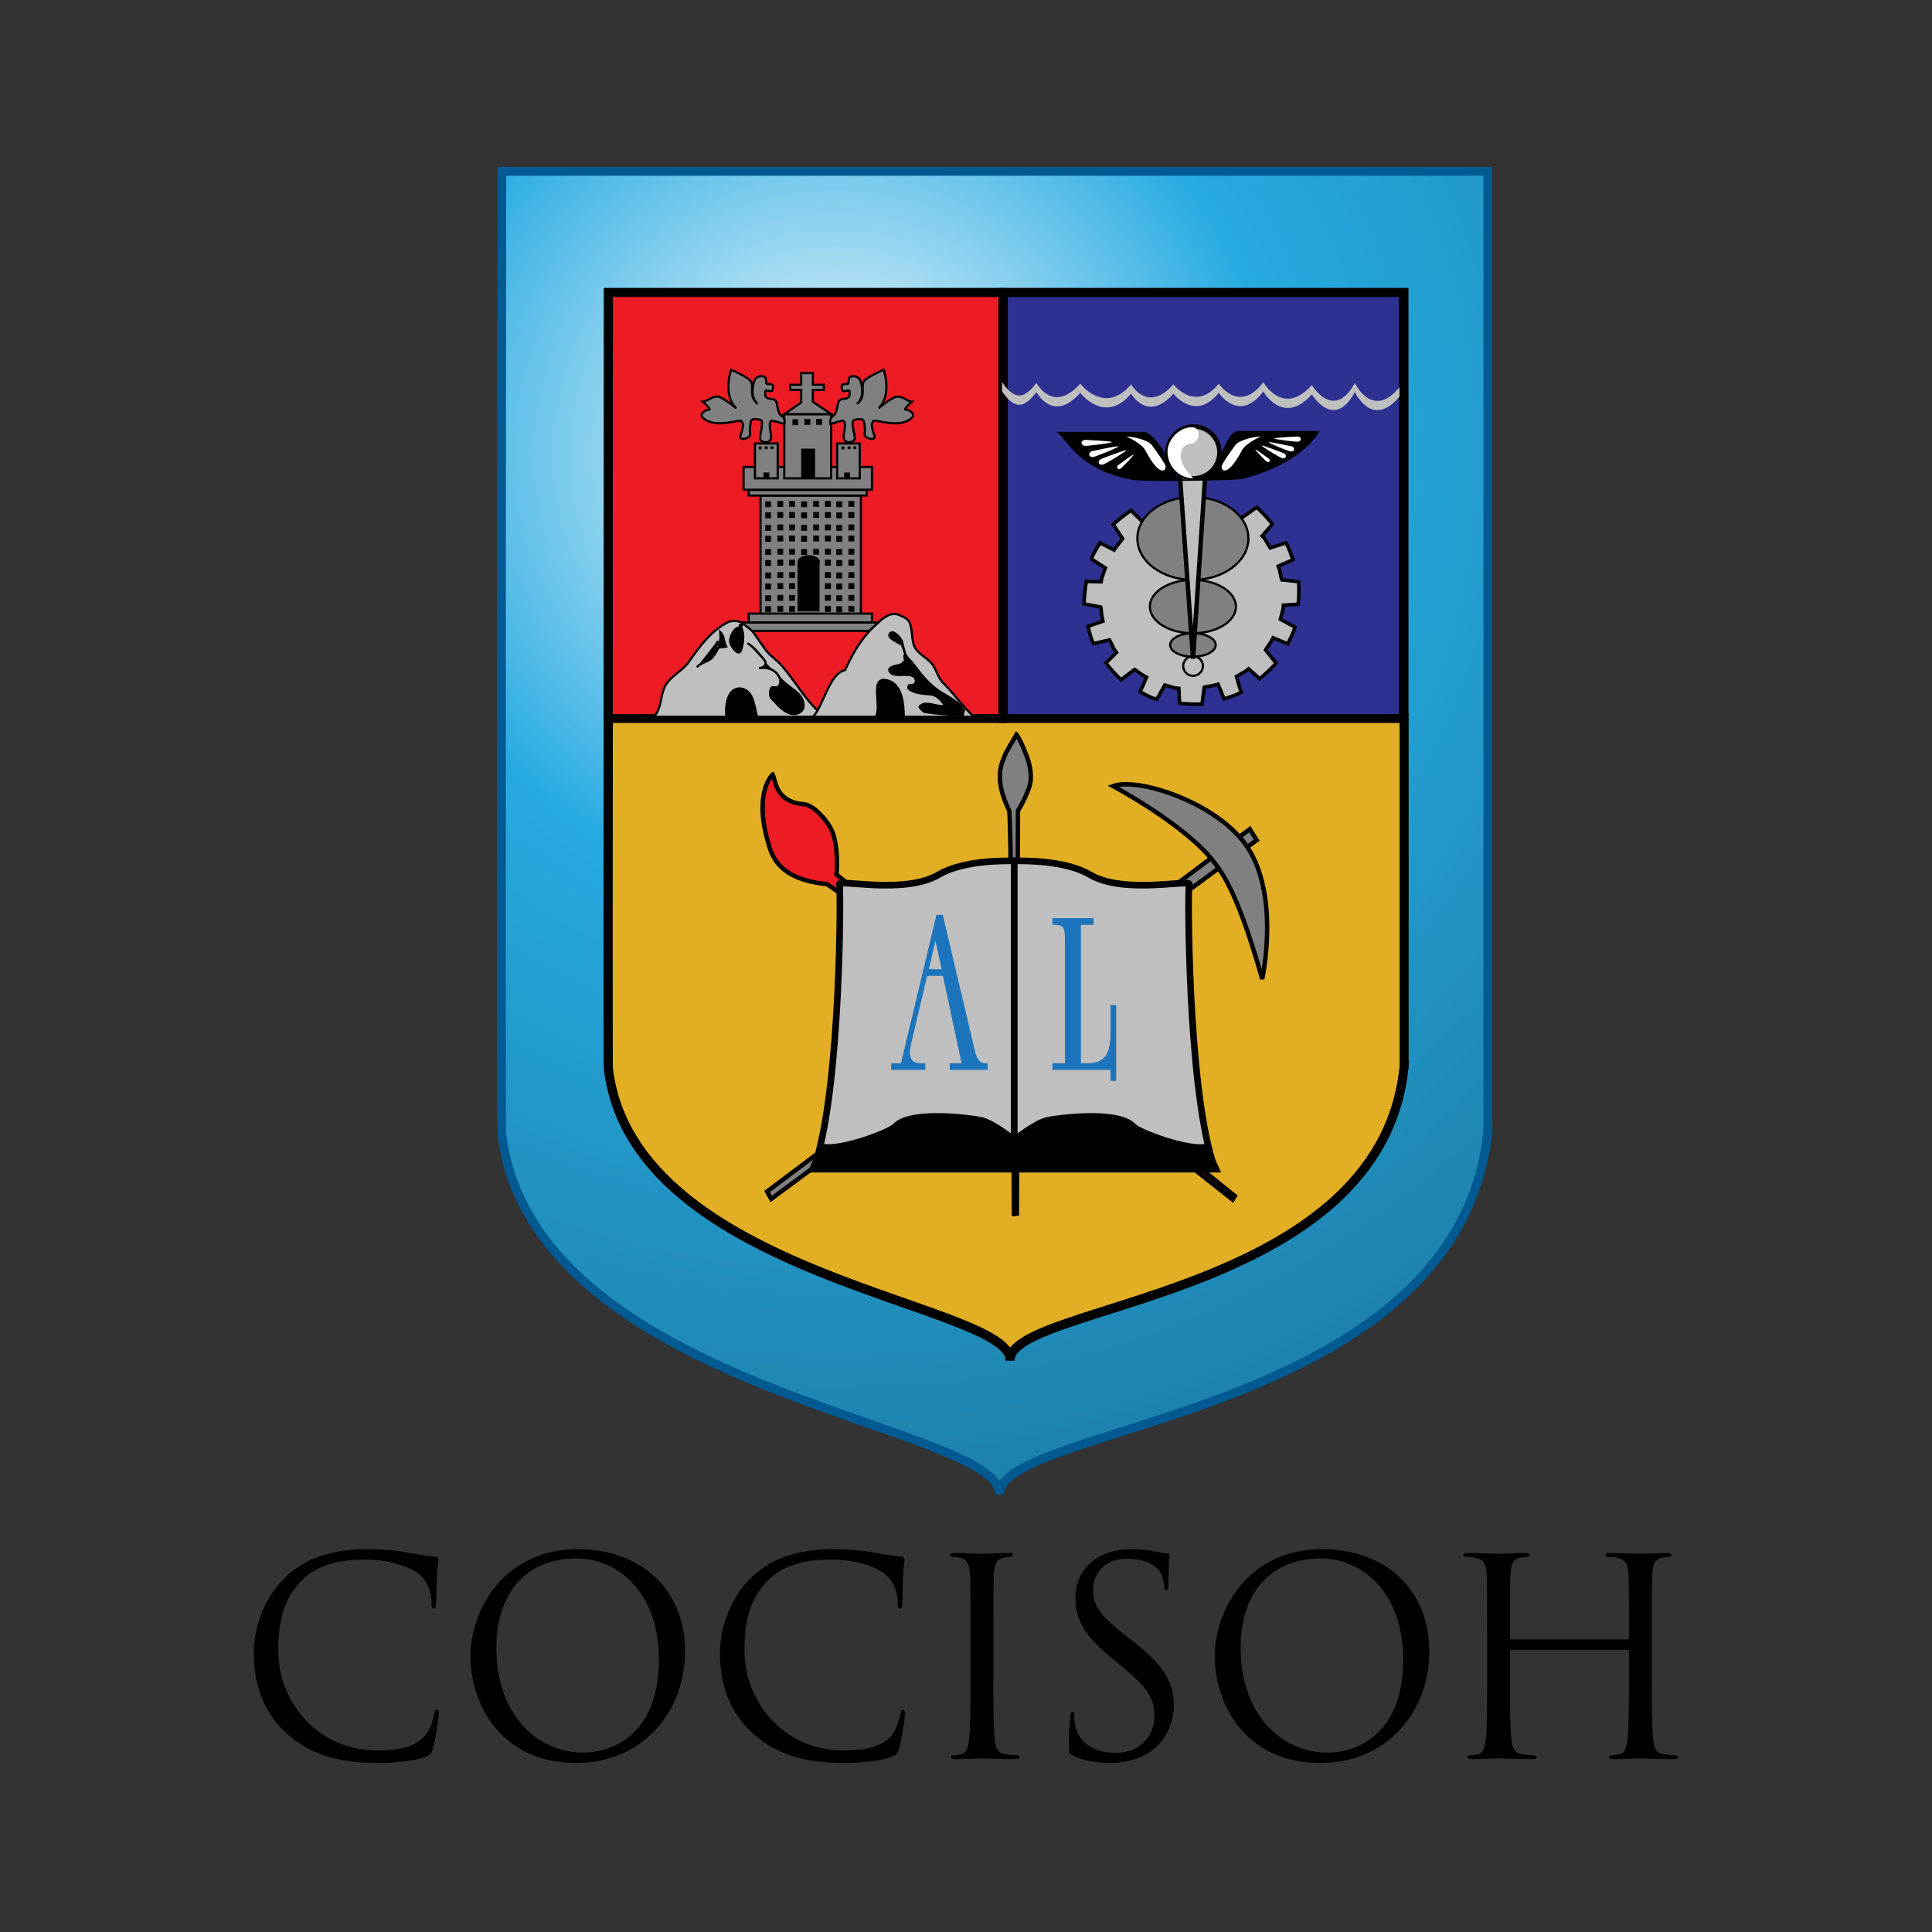 <svg xmlns="http://www.w3.org/2000/svg" width="800" height="800" viewBox="0 0 800 800"><rect x="0" y="0" width="800" height="800" fill="#333333" stroke="none"/><defs><radialGradient id="a" cx="545.228" cy="1770.228" r="83.403" gradientUnits="userSpaceOnUse"><stop offset="0" stop-color="#fff"/><stop offset=".393" stop-color="#27aae1"/><stop offset="1" stop-color="#1b7aa2"/></radialGradient></defs><path fill="url(#a)" stroke="#005991" stroke-width=".648" d="M593.143 1819.844c-2.138 21.064-35.959 21.472-35.827 26.667.126-5.195-34.117-7.464-36.517-26.402-.089-.712 0-70.671 0-70.671h72.343v70.406z" transform="matrix(5.644 0 0 5.644 -2731.602 -9802.89)"/><path fill="#fff" d="M420.14 319.39c.943 0 1.71-.773 1.71-1.71 0-.92-.768-1.688-1.71-1.688-.954 0-1.716.768-1.716 1.688 0 .937.762 1.71 1.716 1.71z"/><path fill="#e2af24" stroke="#000" stroke-width="3.655" d="M581.364 441.989c-9.72 95.906-163.747 97.763-163.104 121.425.587-23.656-155.382-33.997-166.304-120.222-.378-3.246 0-145.995 0-145.995h329.408z"/><path fill="#ed1c24" stroke="#000" stroke-width="3.655" d="M251.871 121.104h163.375v176.419H251.871z"/><path fill="#2e3192" stroke="#000" stroke-width="3.655" d="M415.466 121.104h165.576v176.419H415.466z"/><path fill="none" stroke="#000" stroke-width="3.655" d="M581.403 441.69C571.712 537.669 417.656 539.458 418.26 563.165c.626-23.701-155.343-34.02-166.27-120.268-.418-3.223 0-321.793 0-321.793h329.408v320.586z"/><g stroke="#000" stroke-width=".16"><path fill="#bfbfbf" d="M270.419 296.795c.61-.192 1.502-1.377 1.671-1.789 1.524-3.048 1.631-6.446 2.749-9.59 1.88-5.215 7.259-6.943 10.346-11.3 4.628-6.61 9.048-12.627 15.844-16.284 3.381-1.789 8.004-.062 10.465 3.404 1.874 2.585 3.46 4.962 5.295 7.547 1.919 2.771 4.798 4.352 7.005 6.937 6.147 7.152 10.256 15.28 17.673 21.077z" stroke-width=".904"/><path fill="#bfbfbf" d="M336.629 296.795c4.216-4.171 6.672-17.865 13.344-19.349 3.251-7.462 7.502-14.36 13.671-19.677 2.337-2.06 5.407-4.561 8.659-3.11 1.479.649 3.477 1.4 4.188 2.839 1.626 3.336.706 7.552 2.371 10.657 1.417 2.58 4.634 4.042 6.773 6.395 2.19 2.467 2.529 5.944 5.029 8.343 4.166 4.166 8.337 10.087 12.694 13.908 1.151 1.061-1.044-1.214 0 0H336.629z" stroke-width=".904"/><path d="M300.815 296.897c-.378-3.223-.124-7.643 1.959-10.194 1.456-1.75 3.878-2.083 5.735-1.061 3.748 1.97 3.81 7.338 5.007 11.255zM362.684 296.897c2.585-4.792-2.834-17.108 4.707-15.172 6.045 1.496 6.779 9.313 6.858 15.172z" stroke-width=".904"/></g><path stroke="#000" stroke-width=".904" d="M288.56 276.277c1.812-2.105 4.877-2.105 6.632-4.295 2.371-3.088 3.46-6.373 3.082-10.273 1.665 1.665 1.332 4.12 2.421 6.04-1.671.401-5.108-.056-4.877 2.438-.44-1.846 1.496-3.059 1.247-4.849M309.49 266.36c2.941 1.643 4.871 4.391 6.999 6.915 1.253 1.53.169 3.234-2.167 3.381 2.67-.356 5.295.124 7.152 1.987 1.4 1.355 2.579 4.228.643 5.735-.666.565-2.393-.085-2.67.367-.773 1.174-.813 3.55 0 4.403 2.292 2.331 4.375 5.125 7.648 6.271 2.54.852 5.278-.626 5.56-2.444.96-6.497-7.479-8.168-10.448-13.276M306.132 258.48c2.32 3.088 1.772 7.631.694 10.775-.875 2.495-3.336-.689-4.132-2.376-.92-1.897.169-4.149 1.253-5.774.954-1.439 3.336-1.31 4.002-3.206M374.611 271.005c-.412 1.315.288 2.591.852 3.505 1.439 2.354-.435-2.252-1.501-.141-.649 1.349-3.934 1.038-5.396 2.286-.999.875.248 2.297 1.648 2.63 2.416.519 4.854-.209 7.191.39 1.665.401 2.879 2.941.627 3.962-.502.254-1.377-.141-1.665.164-.316.356-.316 1.4-.022 1.563 2.771 1.835 5.853 1.897 8.986 2.173 2.794.265 4.42 2.534 6.085 4.662-3.618.914-7.789-2.416-10.623.316-.333.316 1.586 2.213 2.207 2.337 5.216.773 10.448 1.253 15.72.999-.102-.728.587-1.439.44-1.71-2.23-3.646-5.899-5.232-9.488-7.479-4.459-2.771-7.581-6.508-10.584-10.527-4.087-5.509-3.883-2.732-5.419-9.923-.497-2.252-3.917-5.566-5.165-3.917-1.292 1.812 2.478 3.082 4.312 4.442"/><path fill="gray" stroke="#000" stroke-width=".904" d="M314.909 205.196h41.566v49.028H314.909z"/><g fill="gray" stroke="#000" stroke-width=".16"><path d="M307.154 257.769l4.335 3.46h48.492l3.663-3.46zM310.032 254.084h51.032v3.646h-51.032z" stroke-width=".904"/></g><g fill="gray" stroke="#000" stroke-width=".16"><path d="M310.032 202.899h48.864v2.297h-48.864zM307.904 193.354h53.154v9.426h-53.154z" stroke-width=".904"/></g><path fill="gray" stroke="#000" stroke-width=".904" d="M312.612 183.645h9.421v14.422h-9.421zM346.637 183.645h9.381v14.422h-9.381zM324.747 171.487h19.428v26.58h-19.428z"/><path d="M316.868 207.612h2.438v2.421h-2.438zM321.914 207.471h2.399v2.421h-2.399zM326.751 207.471h2.416v2.421h-2.416zM331.752 207.612h2.416v2.421h-2.416zM336.753 207.471h2.438v2.421h-2.438zM341.608 207.471h2.438v2.421h-2.438zM346.298 207.612h2.467v2.421h-2.467zM351.305 207.471h2.455v2.421h-2.455zM316.868 212.178h2.438V214.6h-2.438zM321.914 212.032h2.399v2.416h-2.399zM326.751 212.032h2.416v2.416h-2.416zM331.752 212.178h2.416V214.6h-2.416zM336.753 212.032h2.438v2.416h-2.438zM341.608 212.032h2.438v2.416h-2.438zM346.298 212.178h2.467V214.6h-2.467zM351.305 212.032h2.455v2.416h-2.455zM316.868 217.371h2.438v2.421h-2.438zM321.914 217.179h2.399v2.444h-2.399zM326.751 217.179h2.416v2.444h-2.416zM331.752 217.371h2.416v2.421h-2.416zM336.753 217.179h2.438v2.444h-2.438zM341.608 217.179h2.438v2.444h-2.438zM346.298 217.371h2.467v2.421h-2.467zM351.305 217.179h2.455v2.444h-2.455zM316.868 221.886h2.438v2.444h-2.438zM321.914 221.751h2.399v2.433h-2.399zM326.751 221.751h2.416v2.433h-2.416zM331.752 221.886h2.416v2.444h-2.416zM336.753 221.751h2.438v2.433h-2.438zM341.608 221.751h2.438v2.433h-2.438zM346.298 221.886h2.467v2.444h-2.467zM351.305 221.751h2.455v2.433h-2.455zM316.868 227.373h2.438v2.405h-2.438zM321.914 227.209h2.399v2.444h-2.399zM326.751 227.209h2.416v2.444h-2.416zM331.752 227.373h2.416v2.405h-2.416zM336.753 227.209h2.438v2.444h-2.438zM341.608 227.209h2.438v2.444h-2.438zM346.298 227.373h2.467v2.405h-2.467zM351.305 227.209h2.455v2.444h-2.455zM316.868 231.923h2.438v2.421h-2.438zM321.914 231.754h2.399v2.444h-2.399zM326.751 231.754h2.416v2.444h-2.416zM341.608 231.754h2.438v2.444h-2.438zM346.298 231.923h2.467v2.421h-2.467zM351.305 231.754h2.455v2.444h-2.455zM316.868 237.071h2.438v2.438h-2.438zM321.914 236.93h2.399v2.438h-2.399zM326.751 236.93h2.416v2.438h-2.416zM341.608 236.93h2.438v2.438h-2.438zM346.298 237.071h2.467v2.438h-2.467zM351.305 236.93h2.455v2.438h-2.455zM316.868 241.631h2.438v2.421h-2.438zM321.914 241.467h2.399v2.416h-2.399zM326.751 241.467h2.416v2.416h-2.416zM341.608 241.467h2.438v2.416h-2.438zM346.298 241.631h2.467v2.421h-2.467zM351.305 241.467h2.455v2.416h-2.455zM316.868 246.491h2.438v2.444h-2.438zM321.914 246.345h2.399v2.416h-2.399zM326.751 246.345h2.416v2.416h-2.416zM341.608 246.345h2.438v2.416h-2.438zM346.298 246.491h2.467v2.444h-2.467zM351.305 246.345h2.455v2.416h-2.455zM316.868 251.035h2.438v2.467h-2.438zM321.914 250.911h2.399v2.438h-2.399zM326.751 250.911h2.416v2.438h-2.416zM341.608 250.911h2.438v2.438h-2.438zM346.298 251.035h2.467v2.467h-2.467zM351.305 250.911h2.455v2.438h-2.455z"/><g transform="matrix(5.644 0 0 5.644 -2731.602 -9802.89)"><path d="M542.496 1778.066h1.614v3.66h-1.614z"/><ellipse cx="543.313" cy="1778.096" rx=".816" ry=".495"/></g><g><path d="M328.123 173.615h2.399v2.421h-2.399zM333.09 173.468h2.461v2.438h-2.461zM337.961 173.468h2.444v2.438h-2.444zM331.752 185.768h5.752v12.469h-5.752zM316.139 195.651h2.399v2.416h-2.399zM349.555 195.651h2.376v2.416h-2.376zM348.426 184.853h1.23v1.23h-1.23zM350.972 184.808h1.208v1.168h-1.208zM353.388 184.808h1.208v1.168h-1.208zM314.158 184.853h1.185v1.23h-1.185zM316.636 184.808h1.23v1.168h-1.23zM319.08 184.808h1.202v1.168h-1.202z"/></g><g fill="gray" stroke="#000" stroke-width=".16"><path d="M336.59 154.497v4.82h4.538v2.145h-4.538v4.905l7.586 5.12h-19.428l7.005-4.815v-5.21h-4.544v-2.145h4.544v-4.82zM291.055 166.368c2.297-.339 3.336-2.151 6.074-2.151 1.851 0 7.772 4.854 7.772 4.854-5.797-5.441-2.167-15.946-2.167-15.946s7.084 2.918 8.213 4.854c1.372 2.292-1.084 6.401 2.879 9.274 0 0-3.669-2.1-1.507-9.438.751-2.546 4.403-2.444 4.713-1.191.288 1.191.288 2.151.288 2.151.926.897 1.253-.626 2.709.897.48.429 0 .429-.124 1.789-.164 1.27-3.042-.457-3.042.626 0 .909-.339 2.122.897 2.743 1.225.587 3.048 0 3.692 1.53.581 1.496.581 4.854 2.083 5.752 1.959 1.146 1.208 3.477 1.208 3.477s-3.065-.977-4.527-1.349c-2.901-.773-.519 6.04-.92 7.253-.897 2.743-4.273 1.535-4.544.339-.316-1.236 1.767-7.423.271-7.885-1.044-.333-3.799-.954-4.087.587-.293 1.507-.632 3.612-.293 4.86.581 2.246-4.82 3.313-4.087 1.208 1.942-5.757.756-5.148.587-6.068-.248-1.524-10.629 3.46-16.098-1.535-1.62-1.462.92-3.319 2.421-3.319 1.575 0-2.41-3.313-2.41-3.313zM377.591 166.368c-2.275-.339-3.336-2.151-6.062-2.151-1.835 0-7.755 4.854-7.755 4.854 5.769-5.441 2.145-15.946 2.145-15.946s-7.067 2.918-8.235 4.854c-1.332 2.292 1.084 6.401-2.85 9.274 0 0 3.646-2.1 1.518-9.438-.796-2.546-4.42-2.444-4.736-1.191-.31 1.191-.31 2.151-.31 2.151-.875.897-1.208-.626-2.709.897-.463.429 0 .429.164 1.789.124 1.27 3.042-.457 3.042.626 0 .909.277 2.122-.914 2.743-1.23.587-3.048 0-3.669 1.53-.581 1.496-.581 4.854-2.088 5.752-1.959 1.146-1.247 3.477-1.247 3.477s3.082-.977 4.544-1.349c2.879-.773.547 6.04.926 7.253.914 2.743 4.25 1.535 4.583.339.293-1.236-1.851-7.423-.333-7.885 1.061-.333 3.793-.954 4.087.587.333 1.507.666 3.612.333 4.86-.626 2.246 4.837 3.313 4.087 1.208-1.959-5.757-.768-5.148-.621-6.068.293-1.524 10.651 3.46 16.11-1.535 1.609-1.462-.92-3.319-2.421-3.319-1.524 0 2.416-3.313 2.416-3.313z" stroke-width=".904"/></g><g><path fill="#bfbfbf" stroke="#000" stroke-width="1.462" d="M514.38 214.261l5.814-4.064.209-.164c2.213 2.066 4.335 4.352 6.345 6.858l-.09.395-4.002 4.628c1.626 1.727.751.847 3.296 4.962l6.519-2.066c1.479 2.354 1.897 4.42 2.901 6.982l-6.045 2.608c.937 2.67 1.168 5.311 1.4 5.712l7.005.734c.209 3.223.141 6.333-.186 9.376l-6.113.372c-.147 2.376-.124 1.146-1.253 5.837l6.023 3.229c-.672 2.726-1.835 4.442-2.958 6.926l-6.085-2.478c-1.247 2.517-2.958 4.583-3.127 5.007l4.391 5.503c-2.184 2.399-4.476 4.527-6.83 6.401l-4.572-4.087c-1.789 1.564-.852.683-5.046 3.183l1.919 6.548c-2.376 1.439-4.442 1.789-7.011 2.749l-2.495-6.085c-2.664.83-5.334 1.022-5.752 1.208l-.88 7.005c-3.229.118-6.333 0-9.359-.361l-.254-6.147c-2.393-.135-1.14-.102-5.814-1.394l-3.353 5.966c-2.687-.734-4.397-1.897-6.875-3.11l2.653-6.04c-2.484-1.31-4.51-3.088-4.933-3.251l-5.599 4.273c-2.354-2.235-4.448-4.544-6.282-6.96l4.386-4.324c-1.456-1.874-.655-.886-2.879-5.204l-6.672 1.524c-1.276-2.478-1.524-4.527-2.292-7.174l6.215-2.105c-.677-2.772-.728-5.396-.875-5.859l-6.943-1.293c.102-3.206.44-6.333.96-9.313l6.13.124c.31-2.359.231-1.146 1.733-5.735l-5.757-3.686c.875-2.63 2.213-4.301 3.545-6.677l5.831 2.958c1.507-2.376 3.381-4.273 3.545-4.713l-3.917-5.831c2.376-2.19 4.815-4.126 7.338-5.836l.186.186 5.103 4.899z"/><g stroke="#000"><path fill="gray" stroke-width=".903" d="M493.953 240.113c12.689 0 22.996-7.671 22.996-17.176 0-9.449-10.307-17.154-22.996-17.154-12.694 0-22.99 7.705-22.99 17.154 0 9.505 10.296 17.176 22.99 17.176z"/><path fill="gray" stroke-width=".903" d="M493.953 262.206c9.861 0 17.831-4.894 17.831-11.024 0-6.085-7.97-11.069-17.831-11.069-9.867 0-17.82 4.984-17.82 11.069 0 6.13 7.959 11.024 17.82 11.024zM493.953 271.925c5.21 0 9.449-2.19 9.449-4.837 0-2.687-4.239-4.877-9.449-4.877-5.215 0-9.443 2.196-9.443 4.877 0 2.647 4.228 4.837 9.443 4.837z"/><path fill="none" stroke-width=".904" d="M494.015 279.845c2.247 0 4.087-1.789 4.087-4.07 0-2.247-1.835-4.042-4.087-4.042-2.247 0-4.081 1.789-4.081 4.042 0 2.28 1.835 4.07 4.081 4.07z"/></g><path fill="#bfbfbf" stroke="#000" stroke-width="1.828" d="M499.061 196.729h-10.504l5.458 76.026z"/><path fill="#bfbfbf" stroke="#000" stroke-width="1.828" d="M494.184 198.05c5.921 0 10.753-4.82 10.753-10.758 0-5.893-4.832-10.708-10.753-10.708-5.966 0-10.753 4.821-10.753 10.708-.006 5.938 4.787 10.758 10.753 10.758z"/><path d="M437.107 178.808h36.729s5.148 0 13.05 17.571c1.75 3.94 10.922 1.524 13.964.356 3.02-1.253 6.068-16.425 11.216-18.254h34.319s-6.051 13.067-31.587 19.761c-3.562.897-41.109 1.185-44.925.587-24.864-3.957-29.143-19.44-32.766-20.021z"/><g fill="#fff"><path d="M494.184 198.05c-5.966 0-10.527-4.82-10.753-10.758-.209-5.311 5.458-11.114 10.922-10.273 2.252.333 3.291 5.757-1.084 6.632-2.297.435-4.527 1.62-4.38 5.481.124 4.222 5.295 8.918 5.295 8.918zM466.374 180.744c2.314 0 8.676 1.231 10.51 3.494 1.789 2.303 5.645 7.88 5.752 8.777.169 1.422-.92 2.755-3.172.943-1.936-1.535-4.668-6.294-5.029-7.152-1.507-3.308-8.06-6.062-8.06-6.062zM449.197 182.138c.649 0 10.341.502 11.171.852.875.372-10.589 1.857-11.385 1.603-2.077-.762-.869-2.455.214-2.455zM452.054 186.851c.559-.147 10.104-2.196 10.984-2.043.954.124-9.72 4.527-10.634 4.459-2.162-.186-1.434-2.145-.35-2.416zM462.914 192.688c.372-.265 5.836-4.335 6.463-4.476.626-.164-4.916 5.69-5.503 5.899-1.462.514-1.541-.96-.96-1.422zM455.773 190.142c.559-.294 9.641-3.731 10.561-3.754.92 0-8.918 5.989-9.816 6.028-2.19.209-1.733-1.829-.745-2.275zM537.478 180.744c-.565 0-9.054.429-9.782.751-.739.339 9.263 1.603 9.968 1.394 1.795-.666.751-2.145-.186-2.145zM535 184.853c-.542-.113-8.834-1.897-9.63-1.772-.796.124 8.501 3.962 9.28 3.895 1.908-.164 1.264-1.851.35-2.122zM525.477 190.001c-.293-.254-5.114-3.776-5.65-3.917-.536-.147 4.318 4.978 4.837 5.148 1.248.457 1.327-.841.813-1.23zM531.709 187.726c-.48-.203-8.422-3.251-9.217-3.268-.813 0 7.795 5.278 8.585 5.334 1.902.102 1.547-1.671.632-2.066zM522.113 180.744c-2.292 0-8.664 1.231-10.499 3.494-1.795 2.303-5.628 7.88-5.757 8.777-.164 1.422.92 2.755 3.167.943 1.925-1.535 4.679-6.294 5.052-7.152 1.496-3.308 8.038-6.062 8.038-6.062z"/></g><path fill="#bfbfbf" d="M579.484 160.379c-11.34 13.631-18.463-1.812-18.463-1.812-8.71 16.053-17.808.892-17.808.892-11.983 13.361-20.095-1.208-20.095-1.208-10.053 13.361-18.446.598-18.446.598-9.737 12.13-18.785.299-18.785.299-10.713 12.169-17.509 0-17.509 0-11.007 13.05-21.06-.299-21.06-.299-11.34 12.762-18.13-.288-18.13-.288-4.544 5.752-8.422 8.168-14.258-.316v3.844c5.836 8.501 9.714 6.057 14.258.265 0 0 6.79 13.09 18.13.31 0 0 10.053 13.366 21.06.339 0 0 6.796 12.153 17.509 0 0 0 9.048 11.842 18.785-.339 0 0 8.393 12.785 18.446-.576 0 0 8.111 14.546 20.095 1.225 0 0 9.093 15.161 17.808-.96 0 0 7.129 15.489 18.463 1.857z"/></g><g stroke="#000"><path fill="gray" stroke-width="1.828" d="M421.06 503.396l.457-167.704s2.297-3.409 4.465-9.172c1.981-5.21.062-11.029-.96-13.716-2.777-7.276-4.132-8.608-4.132-8.608s-4.171 6.96-4.583 8.066c-1.281 3.483-5.187 9.494 1.558 23.351 1.027 2.06 1.987 167.935 1.987 167.935"/><path fill="#ed1c24" stroke-width="1.806" d="M319.955 320.7s-7.818 6.886-2.128 27.308c1.541 5.509 3.63 15.968 24.345 18.057 3.296.333 168.229 130.676 168.229 130.676l.92-1.502-164.933-133.103s1.208-12.322-2.421-19.236c-1.75-3.358-7.044-9.567-11.091-9.9-12.051-.914-11.712-10.216-12.92-12.299z"/><path fill="gray" stroke-width="1.828" d="M319.329 496.453l-1.71-3.065 199.872-150.065 2.873 4.566z"/><path fill="gray" stroke-width="1.828" d="M522.655 405.379s7.925-36.125-7.417-56.411c-13.118-17.283-44.321-27.099-54.323-23.47 0 0 30.514 16.307 42.063 31.835 3.212 4.329 9.55 12.271 19.677 48.046z"/><g fill="#bfbfbf" stroke-width=".486"><path d="M337.961 480.84c10.217-33.066 10.217-113.596 9.63-114.465-1.897-2.833 26.495 4.397 41.154-4.233 10.211-6 27.325-5.69 31.248-5.69v127.679h-83.533z" stroke-width="2.742"/><path d="M502.019 480.84c-10.251-33.066-10.251-113.596-9.63-114.465 1.897-2.833-26.478 4.397-41.154-4.233-10.217-6-27.37-5.69-31.248-5.69v127.679h83.527z" stroke-width="2.742"/></g><g stroke-width=".32"><path d="M336.46 484.131h83.533V471.521s-8.444-6.926-13.846-8.111c-2.5-.565-29.12-4.521-35.73 2.692-2.213 2.393-22.239 9.923-29.752 8.422zM503.52 484.131h-83.527V471.521s8.399-6.926 13.823-8.111c2.501-.565 29.12-4.521 35.747 2.692 2.19 2.393 22.206 9.923 29.747 8.422z" stroke-width="1.806"/></g></g><g><g fill="#1c75bc"><path d="M369.017 443.005v-2.738h4.064l14.676-61.435h2.625l13.31 56.298c.406 1.761.948 3.059 1.614 3.883.672.835 1.524 1.253 2.563 1.253h1.101v2.738h-15.703v-2.738h4.888l-7.705-36.193h-6.525l-6.678 28.228v.096c-.356 1.665-.531 2.771-.531 3.313 0 1.473.367 2.602 1.123 3.387.739.784 1.823 1.174 3.24 1.174h2.088v2.738h-14.151zm15.63-41.662h5.278l-2.585-11.899zM452.782 380.176v2.783h-5.199v57.303h2.726c3.409 0 5.859-.937 7.321-2.811 1.468-1.868 2.196-5.029 2.196-9.477v-11.808h2.359v31.434h-2.359v-4.6h-24.046v-2.738h5.199v-51.501c0-2.303-.254-3.849-.773-4.628-.525-.785-1.541-1.174-3.059-1.174h-1.366v-2.783z"/></g></g><g><path d="M118.728 717.802c-10.95-9.816-13.66-22.691-13.66-33.416 0-7.569 2.596-20.777 12.649-30.825 6.773-6.779 17.052-12.085 34.437-12.085 4.516 0 10.837.333 16.369 1.355 4.29.784 7.902 1.468 11.521 1.693 1.242.107 1.468.565 1.468 1.242 0 .903-.339 2.258-.565 6.316-.226 3.731-.226 9.946-.339 11.639-.113 1.693-.339 2.371-1.016 2.371-.79 0-.903-.79-.903-2.371 0-4.403-1.806-9.037-4.742-11.515-3.951-3.392-12.649-6.44-22.584-6.44-15.02 0-22.019 4.403-25.97 8.241-8.241 7.902-10.16 17.955-10.16 29.476 0 21.562 16.601 41.324 40.765 41.324 8.467 0 15.133-1.016 19.643-5.644 2.371-2.484 3.838-7.456 4.177-9.489.226-1.242.452-1.693 1.129-1.693.565 0 .79.79.79 1.693 0 .796-1.355 10.617-2.483 14.456-.677 2.139-.903 2.371-2.935 3.274-4.516 1.806-13.095 2.596-20.326 2.596-16.939 0-28.341-4.171-37.265-12.198zM239.301 641.477c25.406 0 44.371 16.036 44.371 42.334 0 25.299-17.842 46.189-45.049 46.189-30.938 0-43.813-24.051-43.813-44.377.006-18.294 13.327-44.146 44.49-44.146zm2.371 84.233c10.16 0 31.163-5.87 31.163-38.727 0-27.099-16.482-41.668-34.324-41.668-18.858 0-32.97 12.412-32.97 37.152 0 26.303 15.81 43.243 36.13 43.243zM311.771 717.802c-10.95-9.816-13.66-22.691-13.66-33.416 0-7.569 2.596-20.777 12.644-30.825 6.779-6.779 17.052-12.085 34.443-12.085 4.516 0 10.837.333 16.369 1.355 4.29.784 7.902 1.468 11.521 1.693 1.242.107 1.468.565 1.468 1.242 0 .903-.339 2.258-.565 6.316-.226 3.731-.226 9.946-.339 11.639-.113 1.693-.339 2.371-1.016 2.371-.79 0-.903-.79-.903-2.371 0-4.403-1.806-9.037-4.742-11.515-3.951-3.392-12.649-6.44-22.584-6.44-15.02 0-22.019 4.403-25.97 8.241-8.241 7.902-10.16 17.955-10.16 29.476 0 21.562 16.601 41.324 40.765 41.324 8.467 0 15.133-1.016 19.643-5.644 2.371-2.484 3.838-7.456 4.177-9.489.226-1.242.452-1.693 1.129-1.693.565 0 .79.79.79 1.693 0 .796-1.355 10.617-2.483 14.456-.677 2.139-.903 2.371-2.935 3.274C364.846 729.21 356.266 730 349.036 730c-16.939 0-28.347-4.171-37.265-12.198zM411.34 695.676c0 10.837 0 19.761.565 24.497.339 3.274 1.016 5.763 4.403 6.22 1.581.226 4.064.452 5.08.452.677 0 .903.339.903.672 0 .565-.565.909-1.806.909-6.209 0-13.321-.35-13.886-.35-.564 0-7.676.35-11.063.35-1.242 0-1.806-.226-1.806-.909 0-.339.226-.672.903-.672 1.016 0 2.371-.226 3.387-.452 2.258-.452 2.822-2.941 3.279-6.22.565-4.736.565-13.66.565-24.497v-19.874c0-17.616 0-20.772-.226-24.384-.226-3.838-1.355-5.757-3.838-6.322-1.242-.339-2.709-.457-3.499-.457-.452 0-.903-.22-.903-.672 0-.677.565-.903 1.806-.903 3.725 0 10.837.344 11.408.344s7.677-.344 11.063-.344c1.242 0 1.806.226 1.806.903 0 .452-.452.672-.903.672-.79 0-1.468.118-2.822.35-3.054.564-3.951 2.472-4.177 6.435-.226 3.618-.226 6.768-.226 24.384v19.869zM444.298 726.952c-1.58-.79-1.693-1.242-1.693-4.29 0-5.644.452-10.166.564-11.966.113-1.247.339-1.812.903-1.812.677 0 .79.344.79 1.247 0 1.016 0 2.596.339 4.177 1.693 8.354 9.15 11.52 16.713 11.52 10.838 0 16.143-7.795 16.143-15.02 0-7.789-3.274-12.311-12.982-20.326l-5.08-4.177c-11.972-9.821-14.681-16.821-14.681-24.508 0-12.085 9.037-20.32 23.374-20.32 4.403 0 7.676.452 10.499 1.129 2.145.446 3.048.564 3.951.564.903 0 1.129.226 1.129.79 0 .57-.452 4.295-.452 11.972 0 1.795-.226 2.596-.79 2.596-.677 0-.79-.57-.903-1.468-.113-1.355-.79-4.403-1.468-5.65-.677-1.242-3.725-5.983-14.111-5.983-7.789 0-13.886 4.854-13.886 13.095 0 6.435 2.935 10.499 13.773 18.965l3.161 2.478c13.327 10.504 16.488 17.509 16.488 26.535 0 4.628-1.806 13.214-9.596 18.74-4.854 3.398-10.95 4.747-17.052 4.747-5.306 0-10.499-.779-15.133-3.037zM547.491 641.477c25.406 0 44.371 16.036 44.371 42.334 0 25.299-17.842 46.189-45.049 46.189-30.938 0-43.813-24.051-43.813-44.377 0-18.294 13.327-44.146 44.49-44.146zm2.371 84.233c10.16 0 31.163-5.87 31.163-38.727 0-27.099-16.482-41.668-34.324-41.668-18.858 0-32.97 12.412-32.97 37.152 0 26.303 15.805 43.243 36.13 43.243zM683.981 695.676c0 10.837 0 19.761.564 24.497.339 3.274 1.016 5.763 4.403 6.22 1.58.226 4.064.452 5.08.452.677 0 .903.339.903.672 0 .565-.564.909-1.806.909-6.209 0-13.321-.35-13.886-.35-.564 0-7.676.35-11.063.35-1.242 0-1.806-.226-1.806-.909 0-.339.226-.672.903-.672 1.016 0 2.371-.226 3.387-.452 2.258-.452 2.822-2.941 3.274-6.22.564-4.736.564-13.66.564-24.497V683.811c0-.446-.339-.672-.677-.672h-47.871c-.339 0-.677.113-.677.672v11.865c0 10.837 0 19.761.564 24.497.339 3.274 1.016 5.763 4.403 6.22 1.581.226 4.064.452 5.08.452.677 0 .903.339.903.672 0 .565-.565.909-1.806.909-6.209 0-13.321-.35-13.886-.35-.565 0-7.677.35-11.063.35-1.242 0-1.806-.226-1.806-.909 0-.339.226-.672.903-.672 1.016 0 2.371-.226 3.387-.452 2.258-.452 2.822-2.941 3.28-6.22.564-4.736.564-13.66.564-24.497v-19.874c0-17.616 0-20.772-.226-24.384-.226-3.838-1.129-5.645-4.854-6.435-.903-.226-2.822-.35-3.838-.35-.452 0-.903-.22-.903-.672 0-.677.564-.903 1.806-.903 5.08 0 12.192.344 12.757.344.565 0 7.676-.344 11.063-.344 1.242 0 1.806.226 1.806.903 0 .452-.452.672-.903.672-.79 0-1.468.118-2.822.35-3.054.564-3.951 2.472-4.177 6.435-.226 3.618-.226 6.768-.226 24.384v2.371c0 .576.339.683.677.683h47.871c.339 0 .677-.113.677-.683v-2.371c0-17.616 0-20.772-.226-24.384-.226-3.838-1.129-5.645-4.854-6.435-.903-.226-2.822-.35-3.838-.35-.452 0-.903-.22-.903-.672 0-.677.564-.903 1.806-.903 5.08 0 12.198.344 12.762.344.564 0 7.676-.344 11.063-.344 1.242 0 1.806.226 1.806.903 0 .452-.452.672-.903.672-.79 0-1.468.118-2.822.35-3.048.564-3.951 2.472-4.177 6.435-.226 3.618-.226 6.768-.226 24.384v19.874z"/></g></svg>